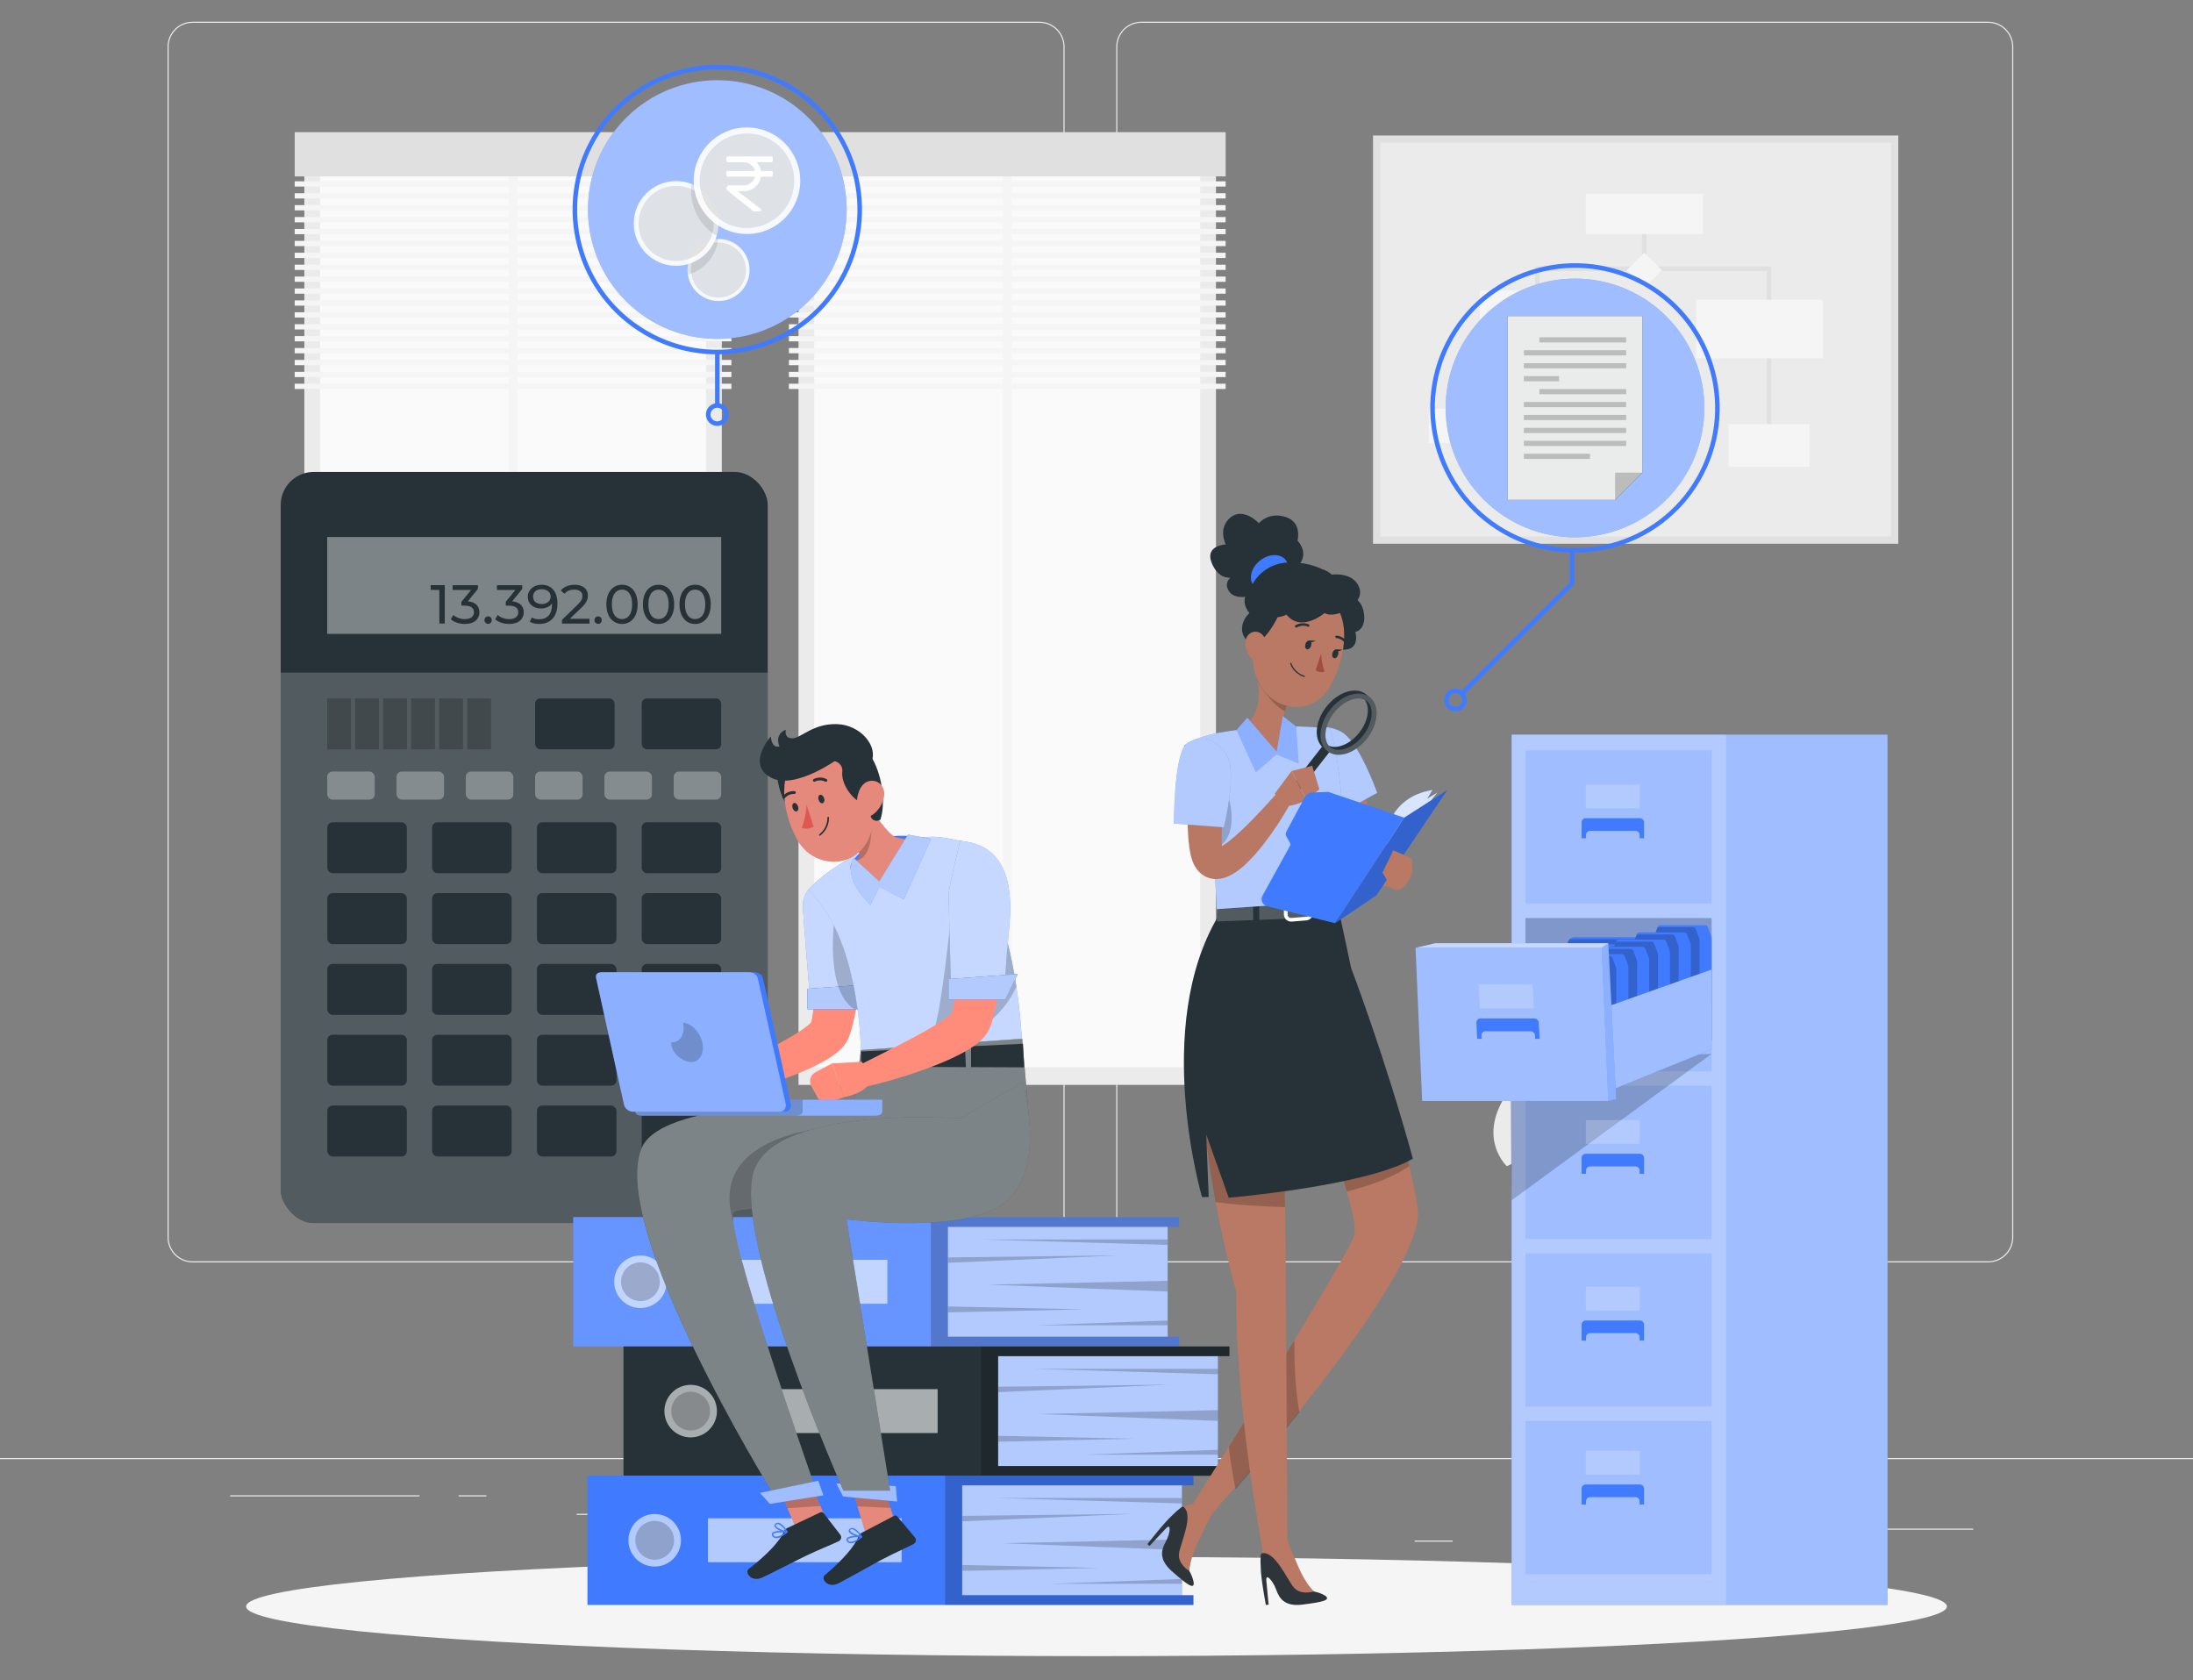 <?xml version="1.0" encoding="UTF-8"?><svg id="Layer_1" xmlns="http://www.w3.org/2000/svg" viewBox="0 0 500 383"><rect x="0" y="0" width="500" height="383" fill="#808080" stroke="none"/><defs><style>.cls-1{fill:#f0f0f0;}.cls-2,.cls-3,.cls-4,.cls-5,.cls-6,.cls-7,.cls-8,.cls-9{fill:#fff;}.cls-3{opacity:.8;}.cls-3,.cls-4,.cls-5,.cls-10,.cls-6,.cls-11,.cls-7,.cls-8,.cls-9{isolation:isolate;}.cls-12{fill:#fafafa;}.cls-13{fill:#a24e3f;}.cls-14{fill:#f5f5f5;}.cls-15{fill:#e0e0e0;}.cls-16{stroke:#e0e0e0;}.cls-16,.cls-17,.cls-18{fill:none;stroke-miterlimit:10;stroke-width:1.04px;}.cls-19{fill:#b97864;}.cls-20{fill:#de5753;}.cls-4{opacity:.5;}.cls-21,.cls-7{opacity:.4;}.cls-22{fill:#e6e6e6;}.cls-23{opacity:.3;}.cls-17{stroke-dasharray:0 0 0 0 0 0 0 0 0 0 0 0;}.cls-17,.cls-18{stroke:#407bff;}.cls-5,.cls-24{opacity:.6;}.cls-10,.cls-25,.cls-9{opacity:.2;}.cls-6{opacity:.7;}.cls-26{fill:#ebebeb;}.cls-27{fill:#ff8b7b;}.cls-28{fill:#407bff;}.cls-29{fill:#2e353a;}.cls-11{opacity:.1;}.cls-30{fill:#b97964;}.cls-8{opacity:.9;}.cls-31{fill:#e4897b;}.cls-32{fill:#263238;}</style></defs><g id="Background_Complete"><g><rect class="cls-26" y="332.4" width="500" height=".25"/><rect class="cls-26" x="416.78" y="348.49" width="33.12" height=".25"/><rect class="cls-26" x="322.53" y="351.21" width="8.69" height=".25"/><rect class="cls-26" x="396.59" y="339.21" width="19.19" height=".25"/><rect class="cls-26" x="52.46" y="340.89" width="43.19" height=".25"/><rect class="cls-26" x="104.56" y="340.89" width="6.33" height=".25"/><rect class="cls-26" x="131.47" y="345.11" width="93.68" height=".25"/><path class="cls-26" d="M237.01,287.8H43.91c-3.15,0-5.71-2.56-5.71-5.71V10.66c0-3.15,2.56-5.71,5.71-5.71H237.01c3.15,0,5.71,2.56,5.71,5.71V282.09c0,3.15-2.56,5.71-5.71,5.71ZM43.91,5.2c-3.01,0-5.46,2.45-5.46,5.46V282.09c0,3.01,2.45,5.46,5.46,5.46H237.01c3.01,0,5.46-2.45,5.46-5.46V10.66c0-3.01-2.45-5.46-5.46-5.46H43.91Z"/><path class="cls-26" d="M453.31,287.8h-193.1c-3.15,0-5.71-2.56-5.71-5.71V10.66c0-3.15,2.56-5.71,5.71-5.71h193.1c3.15,0,5.71,2.56,5.71,5.71V282.09c0,3.15-2.56,5.71-5.71,5.71ZM260.21,5.2c-3.01,0-5.46,2.45-5.46,5.46V282.09c0,3.01,2.45,5.46,5.46,5.46h193.1c3.01,0,5.46-2.45,5.46-5.46V10.66c0-3.01-2.45-5.46-5.46-5.46h-193.1Z"/></g><g><g><rect class="cls-26" x="182.06" y="32.92" width="95.18" height="214.41"/><rect class="cls-12" x="185.65" y="36.94" width="88" height="206.37"/><rect class="cls-14" x="228.64" y="35.91" width="2.02" height="209.41"/><rect class="cls-15" x="179.87" y="30.13" width="99.57" height="10.09"/><g><rect class="cls-14" x="179.87" y="41.33" width="99.57" height="1.2"/><rect class="cls-14" x="179.87" y="44.05" width="99.57" height="1.2"/><rect class="cls-14" x="179.87" y="46.76" width="99.57" height="1.2"/><rect class="cls-14" x="179.87" y="49.48" width="99.57" height="1.2"/><rect class="cls-14" x="179.87" y="52.19" width="99.57" height="1.2"/><rect class="cls-14" x="179.87" y="54.91" width="99.57" height="1.2"/><rect class="cls-14" x="179.87" y="57.62" width="99.57" height="1.2"/><rect class="cls-14" x="179.87" y="60.34" width="99.57" height="1.2"/><rect class="cls-14" x="179.87" y="63.05" width="99.57" height="1.2"/><rect class="cls-14" x="179.87" y="65.76" width="99.57" height="1.2"/><rect class="cls-14" x="179.87" y="68.48" width="99.57" height="1.2"/><rect class="cls-14" x="179.87" y="71.19" width="99.57" height="1.2"/><rect class="cls-14" x="179.87" y="73.91" width="99.57" height="1.2"/><rect class="cls-14" x="179.87" y="76.62" width="99.57" height="1.2"/><rect class="cls-14" x="179.87" y="79.34" width="99.57" height="1.2"/><rect class="cls-14" x="179.87" y="82.05" width="99.57" height="1.2"/><rect class="cls-14" x="179.87" y="84.77" width="99.57" height="1.2"/><rect class="cls-14" x="179.87" y="87.48" width="99.57" height="1.2"/></g></g><g><rect class="cls-26" x="69.39" y="32.92" width="95.18" height="214.41"/><rect class="cls-12" x="72.97" y="36.94" width="88" height="206.37"/><rect class="cls-14" x="115.97" y="35.91" width="2.02" height="209.41"/><rect class="cls-15" x="67.19" y="30.13" width="99.57" height="10.09"/><g><rect class="cls-14" x="67.19" y="41.33" width="99.57" height="1.2"/><rect class="cls-14" x="67.19" y="44.05" width="99.57" height="1.2"/><rect class="cls-14" x="67.19" y="46.76" width="99.57" height="1.2"/><rect class="cls-14" x="67.19" y="49.48" width="99.57" height="1.2"/><rect class="cls-14" x="67.19" y="52.19" width="99.57" height="1.2"/><rect class="cls-14" x="67.19" y="54.91" width="99.57" height="1.2"/><rect class="cls-14" x="67.19" y="57.62" width="99.57" height="1.2"/><rect class="cls-14" x="67.19" y="60.34" width="99.57" height="1.2"/><rect class="cls-14" x="67.19" y="63.05" width="99.57" height="1.2"/><rect class="cls-14" x="67.19" y="65.76" width="99.57" height="1.2"/><rect class="cls-14" x="67.19" y="68.48" width="99.57" height="1.2"/><rect class="cls-14" x="67.19" y="71.19" width="99.57" height="1.2"/><rect class="cls-14" x="67.19" y="73.91" width="99.57" height="1.2"/><rect class="cls-14" x="67.19" y="76.62" width="99.57" height="1.2"/><rect class="cls-14" x="67.19" y="79.34" width="99.57" height="1.2"/><rect class="cls-14" x="67.19" y="82.05" width="99.57" height="1.2"/><rect class="cls-14" x="67.19" y="84.77" width="99.57" height="1.2"/><rect class="cls-14" x="67.19" y="87.48" width="99.57" height="1.2"/></g></g><g><rect class="cls-15" x="313.05" y="30.89" width="119.76" height="93.07"/><rect class="cls-26" x="314.71" y="32.55" width="116.44" height="89.75"/><line class="cls-16" x1="374.88" y1="48.76" x2="374.88" y2="61.27"/><polyline class="cls-16" points="403.34 101.56 403.34 61.27 350.52 61.27 350.52 84.39"/><polyline class="cls-16" points="364.19 96.69 364.19 84.39 335.15 84.39 335.15 97.11"/><rect class="cls-14" x="361.53" y="44.16" width="26.71" height="9.2"/><rect class="cls-14" x="337.4" y="66.22" width="25.46" height="9.99"/><rect class="cls-14" x="355.44" y="91.53" width="17.49" height="10.31"/><rect class="cls-14" x="325.78" y="93.2" width="18.73" height="7.83"/><rect class="cls-14" x="386.71" y="68.34" width="28.93" height="13.35"/><rect class="cls-14" x="394.11" y="96.69" width="18.47" height="9.75"/><rect class="cls-14" x="372.07" y="58.78" width="5.64" height="5.64" transform="translate(66.25 283.13) rotate(-45)"/><rect class="cls-14" x="347.7" y="81.57" width="5.64" height="5.64" transform="translate(42.99 272.58) rotate(-45)"/></g><g><g><path class="cls-15" d="M376.83,282.32c.01-.41,1.39-41.07,8-47.5,6.43-6.25,13.82-.23,14.13,.03l.66-.79c-.08-.07-8.42-6.87-15.51,.03-6.91,6.72-8.26,46.52-8.32,48.21l1.03,.03h.01Z"/><path class="cls-15" d="M376.26,290.31c.05-.49,4.52-48.81-13.13-69.07l-.78,.68c17.36,19.92,12.93,67.81,12.88,68.29l1.03,.1Z"/><path class="cls-15" d="M376.92,285.19l1.03-.07c-.04-.55-3.45-54.94,9.49-66.85l-.7-.76c-13.31,12.24-9.97,65.42-9.82,67.68h0Z"/><path class="cls-15" d="M375.23,285.16h1.04c-.01-1.51-.43-36.75-10.44-42.48-2.23-1.28-4.4-1.49-6.48-.63-6.05,2.5-9.05,13.28-9.18,13.73l1,.27c.03-.11,2.99-10.74,8.58-13.05,1.76-.73,3.63-.53,5.57,.57,9.5,5.44,9.91,41.23,9.92,41.59h-.01Z"/><path class="cls-15" d="M379.13,285.19l1.03-.06c-.02-.28-1.51-27.85,5.93-37.56,1.8-2.35,3.76-3.48,5.83-3.33,4.88,.34,8.96,7.48,9,7.55l.9-.51c-.18-.31-4.4-7.69-9.83-8.07-2.43-.17-4.69,1.09-6.72,3.73-7.67,10.02-6.21,37.1-6.14,38.25h0Z"/><path class="cls-15" d="M377.5,288.94c.2-2.67,4.86-65.63-3.34-76.72l-.83,.61c7.98,10.79,3.19,75.38,3.14,76.03l1.03,.08h0Z"/></g><path class="cls-26" d="M357.12,248.43s4.92,1.81,3.46,6.1c-1.46,4.28-17.02,11.33-17.02,11.33,0,0-6.52-5.97-.53-15.69,5.98-9.71,13.96-4.81,14.1-1.74h-.01Z"/><path class="cls-26" d="M378.51,240.28s-5.24-.22-5.54,4.3c-.3,4.52,11.35,17.01,11.35,17.01,0,0,8.31-3.01,6.53-14.27-1.79-11.27-11.04-9.81-12.34-7.03h0Z"/><path class="cls-26" d="M382.95,218.66s-3.49-.38-3.21-2.5c.28-2.13,13.58-7.6,21.43,1.25,0,0-5.02,8.63-12.29,8.74-7.26,.11-5.93-7.49-5.93-7.49Z"/><path class="cls-26" d="M376.44,213.49s3.16,1.53,4.05-.43c.89-1.95-7.5-13.64-18.85-10.27,0,0-.3,9.98,5.8,13.92,6.1,3.94,8.99-3.22,8.99-3.22h.01Z"/><path class="cls-26" d="M392.98,246.71s-2.41-1.95,.19-2.9c2.6-.95,15.37-.68,15.5,11.97,0,0-14.87,2.47-16.71-2.35s1.02-6.72,1.02-6.72Z"/><path class="cls-26" d="M362.66,218.34s2.41-1.95-.19-2.9c-2.6-.95-15.37-.68-15.5,11.97,0,0,14.87,2.47,16.71-2.35s-1.02-6.72-1.02-6.72Z"/><path class="cls-26" d="M370.52,228.53s.21-2.37-1.7-1.44-8.57,8.11-1.67,14.92c0,0,9.29-6.88,7.61-10.46-1.67-3.58-4.25-3.02-4.25-3.02h.01Z"/><path class="cls-26" d="M395.13,231.9s-1.44-1.89,.67-2.12c2.11-.23,11.57,2.29,9.37,11.73,0,0-11.52-.87-12.02-4.79-.49-3.92,1.98-4.82,1.98-4.82h0Z"/><polygon class="cls-1" points="356.2 320.22 395.74 320.22 400.01 276.93 351.94 276.93 356.2 320.22"/><rect class="cls-22" x="349.83" y="272.15" width="52.29" height="9.55"/></g></g></g><g id="Shadow"><ellipse id="_Path_" class="cls-14" cx="250" cy="366.24" rx="193.89" ry="11.32"/></g><g id="Icon_2"><g><circle class="cls-28" cx="359.1" cy="93.01" r="29.49" transform="translate(39.41 281.16) rotate(-45)"/><circle class="cls-4" cx="359.1" cy="93.01" r="29.49" transform="translate(39.41 281.16) rotate(-45)"/><g><polygon class="cls-32" points="374.45 72.05 374.45 107.75 368.24 113.96 343.73 113.96 343.73 72.05 374.45 72.05"/><polygon class="cls-8" points="374.45 72.05 374.45 107.75 368.24 113.96 343.73 113.96 343.73 72.05 374.45 72.05"/><polygon class="cls-10" points="374.45 107.75 368.24 113.96 368.24 107.75 374.45 107.75"/><g class="cls-25"><rect x="350.97" y="76.89" width="19.79" height="1.18"/><rect x="347.44" y="79.84" width="23.32" height="1.18"/><rect x="347.44" y="82.79" width="23.32" height="1.18"/><rect x="347.44" y="85.74" width="8.02" height="1.18"/><rect x="350.97" y="88.69" width="19.79" height="1.18"/><rect x="347.44" y="91.64" width="23.32" height="1.18"/><rect x="347.44" y="94.59" width="23.32" height="1.18"/><rect x="347.44" y="97.54" width="23.32" height="1.18"/><rect x="347.44" y="100.49" width="23.32" height="1.18"/><rect x="347.44" y="103.44" width="15.08" height="1.18"/></g></g><path class="cls-17" d="M375.33,64.88c15.53,8.97,20.85,28.83,11.89,44.36-8.97,15.53-28.83,20.85-44.36,11.89-15.53-8.97-20.85-28.83-11.89-44.36,8.97-15.53,28.83-20.85,44.36-11.89h0Z"/><polyline class="cls-18" points="358.43 125.48 358.43 133.01 333.32 158.12"/><path class="cls-18" d="M333.32,161.05c-.81,.81-2.12,.81-2.93,0s-.81-2.12,0-2.93,2.12-.81,2.93,0,.81,2.12,0,2.93Z"/></g></g><g id="Icon_1"><g><circle class="cls-28" cx="163.55" cy="47.77" r="29.49" transform="translate(14.12 129.64) rotate(-45)"/><circle class="cls-4" cx="163.55" cy="47.77" r="29.49" transform="translate(14.12 129.64) rotate(-45)"/><path class="cls-17" d="M179.78,19.66c15.53,8.97,20.85,28.83,11.89,44.36-8.97,15.53-28.83,20.85-44.36,11.89-15.53-8.97-20.85-28.83-11.89-44.36,8.97-15.53,28.83-20.85,44.36-11.89Z"/><path class="cls-18" d="M165.01,95.97c-.81,.81-2.12,.81-2.93,0s-.81-2.12,0-2.93,2.12-.81,2.93,0,.81,2.12,0,2.93Z"/><line class="cls-18" x1="163.55" y1="92.44" x2="163.55" y2="80.22"/><g><g><path class="cls-8" d="M170.9,61.56c0,3.91-3.17,7.07-7.07,7.07-3.55,0-6.48-2.6-6.99-6-.06-.34-.09-.71-.09-1.07,0-3.9,3.12-7.04,7.01-7.08h.07c3.91,0,7.07,3.17,7.07,7.08Z"/><path class="cls-11" d="M170.1,61.56c0,3.47-2.81,6.28-6.28,6.28s-6.28-2.81-6.28-6.28,2.81-6.28,6.28-6.28,6.28,2.81,6.28,6.28Z"/></g><path class="cls-11" d="M163.76,54.48c-.06,.59-.18,1.17-.35,1.73-.96,3.09-3.44,5.53-6.56,6.43-.06-.34-.09-.71-.09-1.07,0-3.9,3.12-7.04,7.01-7.08h0Z"/><g><path class="cls-8" d="M163.83,50.94c0,.99-.15,1.95-.43,2.85-1.22,3.94-4.9,6.81-9.24,6.81-5.34,0-9.66-4.33-9.66-9.66s4.32-9.66,9.66-9.66c1.23,0,2.4,.23,3.48,.65,3.61,1.4,6.19,4.92,6.19,9.02h0Z"/><path class="cls-11" d="M162.73,50.94c0,4.73-3.84,8.57-8.57,8.57s-8.57-3.84-8.57-8.57,3.84-8.57,8.57-8.57,8.57,3.84,8.57,8.57h0Z"/></g><path class="cls-11" d="M163.83,50.94c0,.99-.15,1.95-.43,2.85-3.51-2.12-5.85-5.99-5.85-10.39,0-.5,.03-.99,.09-1.48,3.61,1.4,6.19,4.92,6.19,9.02Z"/><g><path class="cls-8" d="M182.46,41.2c0,6.71-5.44,12.15-12.15,12.15s-12.15-5.44-12.15-12.15,5.44-12.15,12.15-12.15,12.15,5.44,12.15,12.15Z"/><path class="cls-11" d="M181.09,41.2c0,5.95-4.83,10.78-10.78,10.78s-10.78-4.83-10.78-10.78,4.83-10.78,10.78-10.78,10.78,4.83,10.78,10.78Z"/></g></g></g></g><g id="Furniture"><g><g><rect class="cls-28" x="344.65" y="167.48" width="85.7" height="198.41"/><rect class="cls-4" x="344.65" y="167.48" width="85.7" height="198.41"/></g><path class="cls-9" d="M344.65,167.48v198.41h48.89V167.48h-48.89Zm45.6,191.42h-42.44v-34.95h42.44v34.95Zm0-38.22h-42.44v-34.95h42.44v34.95Zm0-38.22h-42.44v-34.95h42.44v34.95Zm0-38.22h-42.44v-34.95h42.44v34.95Zm0-38.22h-42.44v-34.95h42.44v34.95Z"/><rect class="cls-10" x="347.81" y="209.3" width="42.44" height="19.67"/><polygon class="cls-10" points="390.25 240.26 344.65 273.63 344.24 241.77 390.25 240.26"/><g><path class="cls-28" d="M361.56,186.53c-.53,0-.96,.43-.96,.96v3.61h1.01v-.73c0-.53,.43-.96,.96-.96h10.3c.53,0,.96,.43,.96,.96v.73h1.01v-3.61c0-.53-.43-.96-.96-.96h-12.32Z"/><rect class="cls-9" x="361.57" y="178.85" width="12.31" height="5.41"/></g><g><path class="cls-28" d="M361.56,263.03c-.53,0-.96,.43-.96,.96v3.61h1.01v-.73c0-.53,.43-.96,.96-.96h10.3c.53,0,.96,.43,.96,.96v.73h1.01v-3.61c0-.53-.43-.96-.96-.96h-12.32Z"/><rect class="cls-9" x="361.57" y="255.36" width="12.31" height="5.41"/></g><g><path class="cls-28" d="M361.56,301.04c-.53,0-.96,.43-.96,.96v3.61h1.01v-.73c0-.53,.43-.96,.96-.96h10.3c.53,0,.96,.43,.96,.96v.73h1.01v-3.61c0-.53-.43-.96-.96-.96h-12.32Z"/><rect class="cls-9" x="361.57" y="293.36" width="12.31" height="5.41"/></g><g><path class="cls-28" d="M361.56,338.42c-.53,0-.96,.43-.96,.96v3.61h1.01v-.73c0-.53,.43-.96,.96-.96h10.3c.53,0,.96,.43,.96,.96v.73h1.01v-3.61c0-.53-.43-.96-.96-.96h-12.32Z"/><rect class="cls-9" x="361.57" y="330.75" width="12.31" height="5.41"/></g><g><g><path class="cls-28" d="M390.25,213.64v23.5h-32.82v-21.92c0-.44,.17-.82,.45-1.1,.28-.29,.69-.47,1.12-.47h16.99c.65,0,1.23-.41,1.46-1.01l.48-1.25,.02-.05c.09-.25,.34-.42,.61-.42h10.2c.27,0,.52,.17,.61,.42l.87,2.31h.01Z"/><path class="cls-10" d="M387.5,214.1v23.03h-30.07v-21.92c0-.44,.17-.82,.45-1.1h15.35c.43,0,.83-.18,1.11-.47h1.65c.65,0,1.23-.41,1.46-1.01l.48-1.25h8.07c.28,0,.52,.17,.62,.43l.87,2.3h.01Z"/></g><g><path class="cls-28" d="M385.5,215.28v23.5h-32.82v-21.92c0-.44,.17-.82,.45-1.1,.28-.29,.69-.47,1.12-.47h16.99c.65,0,1.23-.41,1.46-1.01l.48-1.25,.02-.05c.09-.25,.34-.42,.61-.42h10.2c.27,0,.52,.17,.61,.42l.88,2.31h0Z"/><path class="cls-10" d="M382.75,215.75v23.03h-30.07v-21.92c0-.44,.17-.82,.45-1.1h15.35c.43,0,.83-.18,1.11-.47h1.65c.65,0,1.23-.41,1.46-1.01l.48-1.25h8.07c.28,0,.52,.17,.62,.43l.87,2.3h.01Z"/></g><g><path class="cls-28" d="M380.76,216.93v23.5h-32.82v-21.92c0-.44,.17-.82,.45-1.1,.28-.29,.69-.47,1.12-.47h16.99c.65,0,1.23-.41,1.46-1.01l.48-1.25,.02-.05c.09-.25,.34-.42,.61-.42h10.2c.27,0,.52,.17,.61,.42l.87,2.31h.01Z"/><path class="cls-10" d="M378.01,217.4v23.03h-30.07v-21.92c0-.44,.17-.82,.45-1.1h15.35c.43,0,.83-.18,1.11-.47h1.65c.65,0,1.23-.41,1.46-1.01l.48-1.25h8.07c.28,0,.52,.17,.62,.43l.87,2.3h.01Z"/></g><g><path class="cls-28" d="M376.01,218.58v23.5h-32.82v-21.92c0-.44,.17-.82,.45-1.1,.28-.29,.69-.47,1.12-.47h16.99c.65,0,1.23-.41,1.46-1.01l.48-1.25,.02-.05c.09-.25,.34-.42,.61-.42h10.2c.27,0,.52,.17,.61,.42l.88,2.31h0Z"/><path class="cls-10" d="M373.26,219.05v23.03h-30.07v-21.92c0-.44,.17-.82,.45-1.1h15.35c.43,0,.83-.18,1.11-.47h1.65c.65,0,1.23-.41,1.46-1.01l.48-1.25h8.07c.28,0,.52,.17,.62,.43l.88,2.3h0Z"/></g><g><path class="cls-28" d="M371.27,220.23v23.5h-32.82v-21.92c0-.44,.17-.82,.45-1.1,.28-.29,.69-.47,1.12-.47h16.99c.65,0,1.23-.41,1.46-1.01l.48-1.25,.02-.05c.09-.25,.34-.42,.61-.42h10.2c.27,0,.52,.17,.61,.42l.87,2.31h.01Z"/><path class="cls-10" d="M368.52,220.7v23.03h-30.07v-21.92c0-.44,.17-.82,.45-1.1h15.35c.43,0,.83-.18,1.11-.47h1.65c.65,0,1.23-.41,1.46-1.01l.48-1.25h8.07c.28,0,.52,.17,.62,.43l.87,2.3h.01Z"/></g><polygon class="cls-28" points="361.27 231.33 390.25 221.03 390.25 239.22 364.29 249.74 361.27 231.33"/><polygon class="cls-4" points="361.27 231.33 390.25 221.03 390.25 239.22 364.29 249.74 361.27 231.33"/><g><polygon class="cls-28" points="322.74 216.08 327.28 215.02 366.69 215.02 368.48 250.58 366.69 250.99 322.74 216.08"/><polygon class="cls-28" points="366.69 250.99 324.25 250.99 322.74 216.08 365.18 216.08 366.69 250.99"/><polygon class="cls-4" points="366.69 250.99 324.25 250.99 322.74 216.08 365.18 216.08 366.69 250.99"/><polygon class="cls-6" points="366.69 215.02 365.18 216.08 322.74 216.08 327.28 215.02 366.69 215.02"/><polygon class="cls-7" points="366.69 215.02 368.48 250.58 366.69 250.99 365.18 216.08 366.69 215.02"/></g></g><g><path class="cls-28" d="M337.52,232.19c-.53,0-.93,.43-.91,.97l.19,3.66h1.01l-.04-.74c-.03-.53,.38-.97,.91-.97h10.29c.53,0,.98,.43,1.01,.97l.04,.74h1.01l-.19-3.66c-.03-.53-.48-.97-1.01-.97h-12.31Z"/><polygon class="cls-9" points="349.72 229.89 337.41 229.89 337.13 224.41 349.44 224.41 349.72 229.89"/></g></g></g><g id="Device"><g><rect class="cls-32" x="64" y="107.59" width="111.04" height="171.24" rx="7.53" ry="7.53"/><g class="cls-25"><path class="cls-2" d="M64,153.33v117.66c0,4.33,3.51,7.85,7.85,7.85h95.34c4.33,0,7.85-3.51,7.85-7.85v-117.66H64Z"/></g><g><rect class="cls-32" x="74.63" y="187.46" width="18.13" height="11.61" rx="1.22" ry="1.22"/><rect class="cls-32" x="98.52" y="187.46" width="18.13" height="11.61" rx="1.22" ry="1.22"/><rect class="cls-32" x="122.42" y="187.46" width="18.13" height="11.61" rx="1.22" ry="1.22"/><rect class="cls-32" x="146.31" y="187.46" width="18.13" height="11.61" rx="1.22" ry="1.22"/><rect class="cls-32" x="146.31" y="159.22" width="18.13" height="11.61" rx="1.22" ry="1.22"/><rect class="cls-32" x="122" y="159.22" width="18.13" height="11.61" rx="1.22" ry="1.22"/><g class="cls-23"><rect class="cls-2" x="74.6" y="175.89" width="10.84" height="6.4" rx="1.22" ry="1.22"/></g><g class="cls-23"><rect class="cls-2" x="90.4" y="175.89" width="10.84" height="6.4" rx="1.22" ry="1.22"/></g><g class="cls-23"><rect class="cls-2" x="106.2" y="175.89" width="10.84" height="6.4" rx="1.22" ry="1.22"/></g><g class="cls-23"><rect class="cls-2" x="122" y="175.89" width="10.84" height="6.4" rx="1.22" ry="1.22"/></g><g class="cls-23"><rect class="cls-2" x="137.8" y="175.89" width="10.84" height="6.4" rx="1.22" ry="1.22"/></g><g class="cls-23"><rect class="cls-2" x="153.6" y="175.89" width="10.84" height="6.4" rx="1.22" ry="1.22"/></g><g class="cls-25"><rect x="74.6" y="159.22" width="5.42" height="11.61"/></g><g class="cls-25"><rect x="80.98" y="159.22" width="5.42" height="11.61"/></g><g class="cls-25"><rect x="87.37" y="159.22" width="5.42" height="11.61"/></g><g class="cls-25"><rect x="93.75" y="159.22" width="5.42" height="11.61"/></g><g class="cls-25"><rect x="100.14" y="159.22" width="5.42" height="11.61"/></g><g class="cls-25"><rect x="106.53" y="159.22" width="5.42" height="11.61"/></g><rect class="cls-32" x="74.63" y="203.61" width="18.13" height="11.61" rx="1.22" ry="1.22"/><rect class="cls-32" x="98.52" y="203.61" width="18.13" height="11.61" rx="1.22" ry="1.22"/><rect class="cls-32" x="122.42" y="203.61" width="18.13" height="11.61" rx="1.22" ry="1.22"/><rect class="cls-32" x="146.31" y="203.61" width="18.13" height="11.61" rx="1.22" ry="1.22"/><rect class="cls-32" x="74.63" y="219.75" width="18.13" height="11.61" rx="1.22" ry="1.22"/><rect class="cls-32" x="98.52" y="219.75" width="18.13" height="11.61" rx="1.22" ry="1.22"/><rect class="cls-32" x="122.42" y="219.75" width="18.13" height="11.61" rx="1.22" ry="1.22"/><rect class="cls-32" x="146.31" y="219.75" width="18.13" height="11.61" rx="1.22" ry="1.22"/><rect class="cls-32" x="74.63" y="235.9" width="18.13" height="11.61" rx="1.22" ry="1.22"/><rect class="cls-32" x="98.52" y="235.9" width="18.13" height="11.61" rx="1.22" ry="1.22"/><rect class="cls-32" x="122.42" y="235.9" width="18.13" height="11.61" rx="1.22" ry="1.22"/><rect class="cls-32" x="74.63" y="252.04" width="18.13" height="11.61" rx="1.22" ry="1.22"/><rect class="cls-32" x="98.52" y="252.04" width="18.13" height="11.61" rx="1.22" ry="1.22"/><rect class="cls-32" x="122.42" y="252.04" width="18.13" height="11.61" rx="1.22" ry="1.22"/><path class="cls-32" d="M163.17,235.9h-15.59c-.7,0-1.27,.57-1.27,1.27v25.21c0,.7,.57,1.27,1.27,1.27h15.59c.7,0,1.27-.57,1.27-1.27v-25.21c0-.7-.57-1.27-1.27-1.27Z"/></g><g class="cls-21"><rect class="cls-2" x="74.6" y="122.43" width="89.84" height="22.07"/></g><g><path class="cls-32" d="M101.41,133.41v8.74h-1.24v-7.66h-1.97v-1.09h3.21Z"/><path class="cls-32" d="M109.31,139.58c0,1.47-1.09,2.67-3.31,2.67-1.25,0-2.47-.4-3.21-1.06l.57-.99c.59,.55,1.56,.94,2.64,.94,1.31,0,2.06-.6,2.06-1.55s-.66-1.52-2.16-1.52h-.7v-.87l2.2-2.7h-4.21v-1.09h5.77v.85l-2.29,2.82c1.75,.16,2.64,1.15,2.64,2.5h0Z"/><path class="cls-32" d="M110.45,141.37c0-.5,.39-.85,.85-.85s.82,.35,.82,.85-.37,.86-.82,.86-.85-.36-.85-.86Z"/><path class="cls-32" d="M119.42,139.58c0,1.47-1.09,2.67-3.31,2.67-1.25,0-2.47-.4-3.21-1.06l.57-.99c.59,.55,1.56,.94,2.64,.94,1.31,0,2.06-.6,2.06-1.55s-.66-1.52-2.16-1.52h-.7v-.87l2.2-2.7h-4.21v-1.09h5.77v.85l-2.29,2.82c1.75,.16,2.64,1.15,2.64,2.5h0Z"/><path class="cls-32" d="M127.09,137.67c0,2.99-1.69,4.58-4.13,4.58-.82,0-1.61-.16-2.17-.51l.47-.97c.46,.3,1.05,.41,1.69,.41,1.77,0,2.9-1.11,2.9-3.3v-.31c-.51,.76-1.44,1.15-2.52,1.15-1.74,0-2.99-1.04-2.99-2.65s1.35-2.76,3.09-2.76c2.35,0,3.67,1.57,3.67,4.36h-.01Zm-1.54-1.66c0-.9-.72-1.69-2.09-1.69-1.14,0-1.92,.66-1.92,1.7s.76,1.69,1.99,1.69,2.02-.74,2.02-1.7Z"/><path class="cls-32" d="M134.41,141.07v1.09h-6.28v-.85l3.56-3.44c.92-.9,1.1-1.45,1.1-2,0-.9-.64-1.45-1.86-1.45-.94,0-1.7,.3-2.24,.95l-.85-.74c.67-.84,1.84-1.32,3.2-1.32,1.82,0,3,.94,3,2.44,0,.85-.25,1.61-1.44,2.75l-2.67,2.57h4.48Z"/><path class="cls-32" d="M135.53,141.37c0-.5,.39-.85,.85-.85s.82,.35,.82,.85-.37,.86-.82,.86-.85-.36-.85-.86Z"/><path class="cls-32" d="M138.25,137.78c0-2.85,1.52-4.47,3.57-4.47s3.56,1.62,3.56,4.47-1.52,4.47-3.56,4.47-3.57-1.62-3.57-4.47Zm5.88,0c0-2.24-.95-3.36-2.31-3.36s-2.32,1.12-2.32,3.36,.95,3.36,2.32,3.36,2.31-1.12,2.31-3.36Z"/><path class="cls-32" d="M146.58,137.78c0-2.85,1.52-4.47,3.57-4.47s3.56,1.62,3.56,4.47-1.52,4.47-3.56,4.47-3.57-1.62-3.57-4.47Zm5.88,0c0-2.24-.95-3.36-2.31-3.36s-2.32,1.12-2.32,3.36,.95,3.36,2.32,3.36,2.31-1.12,2.31-3.36Z"/><path class="cls-32" d="M154.92,137.78c0-2.85,1.52-4.47,3.57-4.47s3.56,1.62,3.56,4.47-1.52,4.47-3.56,4.47-3.57-1.62-3.57-4.47Zm5.88,0c0-2.24-.95-3.36-2.31-3.36s-2.32,1.12-2.32,3.36,.95,3.36,2.32,3.36,2.31-1.12,2.31-3.36Z"/></g></g><path class="cls-2" d="M165.62,39.96v-.66c0-.18,.15-.33,.33-.33h6.18c-.3-1.16-1.35-1.98-2.55-1.98h-3.63c-.18,0-.33-.15-.33-.33v-.66c0-.18,.15-.33,.33-.33h9.91c.18,0,.33,.15,.33,.33v.66c0,.18-.15,.33-.33,.33h-3.33c.5,.56,.83,1.24,.96,1.98h2.37c.18,0,.33,.15,.33,.33v.66c0,.18-.15,.33-.33,.33h-2.37c-.32,1.9-1.97,3.3-3.9,3.3h-1.42l5.27,4.03c.14,.11,.17,.32,.06,.46-.06,.08-.16,.13-.26,.13h-1.29c-.08,0-.15-.03-.21-.07l-5.87-4.7c-.28-.23-.33-.64-.1-.93,.13-.16,.31-.25,.51-.25h3.3c1.2,0,2.25-.82,2.55-1.98h-6.18c-.18,0-.33-.15-.33-.33h0Z"/></g><g id="Character_1"><g><g><g><rect class="cls-28" x="207.32" y="278.46" width="58.91" height="27.52"/><rect class="cls-5" x="207.32" y="278.46" width="58.91" height="27.52"/><polygon class="cls-10" points="266.23 282.58 224.08 282.58 266.23 283.81 266.23 282.58"/><polygon class="cls-10" points="216.11 286.66 255.12 286.19 216.11 287.89 216.11 286.66"/><path class="cls-10" d="M266.23,291.99c-.94,.06-40.91,.88-40.91,.88l40.91,1.57v-2.45Z"/><polygon class="cls-10" points="216.11 297.84 247.16 298.51 216.11 299.19 216.11 297.84"/><polygon class="cls-10" points="266.23 301.04 236.17 302.14 266.23 302.14 266.23 301.04"/></g><polygon class="cls-28" points="216.11 279.69 216.11 304.74 268.84 304.74 268.84 306.96 130.69 306.96 130.69 277.47 268.84 277.47 268.84 279.69 216.11 279.69"/><polygon class="cls-9" points="216.11 279.69 216.11 304.74 268.84 304.74 268.84 306.96 130.69 306.96 130.69 277.47 268.84 277.47 268.84 279.69 216.11 279.69"/><polygon class="cls-10" points="216.11 279.69 216.11 304.74 268.84 304.74 268.84 306.96 212.24 306.96 212.24 277.47 268.84 277.47 268.84 279.69 216.11 279.69"/><rect class="cls-5" x="158.16" y="287.21" width="44.16" height="10.01"/><circle class="cls-5" cx="146.02" cy="292.21" r="5.99"/><path class="cls-10" d="M150.25,293.5c-.71,2.34-3.18,3.65-5.52,2.94-2.34-.71-3.65-3.18-2.94-5.52,.71-2.34,3.18-3.65,5.52-2.94,2.34,.71,3.65,3.18,2.94,5.52Z"/></g><g><g><rect class="cls-28" x="218.77" y="307.94" width="58.91" height="27.52"/><rect class="cls-5" x="218.77" y="307.94" width="58.91" height="27.52"/><polygon class="cls-10" points="277.68 312.06 235.54 312.06 277.68 313.3 277.68 312.06"/><polygon class="cls-10" points="227.57 316.14 266.58 315.67 227.57 317.38 227.57 316.14"/><path class="cls-10" d="M277.68,321.48c-.94,.06-40.91,.88-40.91,.88l40.91,1.57v-2.45Z"/><polygon class="cls-10" points="227.57 327.33 258.61 327.99 227.57 328.68 227.57 327.33"/><polygon class="cls-10" points="277.68 330.52 247.62 331.62 277.68 331.62 277.68 330.52"/></g><polygon class="cls-32" points="227.57 309.17 227.57 334.22 280.3 334.22 280.3 336.44 142.15 336.44 142.15 306.96 280.3 306.96 280.3 309.17 227.57 309.17"/><polygon class="cls-10" points="227.57 309.17 227.57 334.22 280.3 334.22 280.3 336.44 223.69 336.44 223.69 306.96 280.3 306.96 280.3 309.17 227.57 309.17"/><rect class="cls-5" x="169.62" y="316.69" width="44.16" height="10.01"/><path class="cls-5" d="M163.46,321.7c0,3.31-2.68,5.99-5.99,5.99s-5.99-2.68-5.99-5.99,2.68-5.99,5.99-5.99,5.99,2.68,5.99,5.99Z"/><path class="cls-10" d="M161.7,322.99c-.71,2.34-3.18,3.65-5.52,2.94-2.34-.71-3.65-3.18-2.94-5.52,.71-2.34,3.18-3.65,5.52-2.94,2.34,.71,3.65,3.18,2.94,5.52Z"/></g><g><g><rect class="cls-28" x="210.57" y="337.39" width="58.91" height="27.52"/><rect class="cls-5" x="210.57" y="337.39" width="58.91" height="27.52"/><polygon class="cls-10" points="269.48 341.51 227.34 341.51 269.48 342.75 269.48 341.51"/><polygon class="cls-10" points="219.37 345.59 258.37 345.12 219.37 346.83 219.37 345.59"/><path class="cls-10" d="M269.48,350.93c-.94,.06-40.91,.88-40.91,.88l40.91,1.57v-2.45Z"/><polygon class="cls-10" points="219.37 356.78 250.41 357.44 219.37 358.13 219.37 356.78"/><polygon class="cls-10" points="269.48 359.97 239.42 361.07 269.48 361.07 269.48 359.97"/></g><polygon class="cls-28" points="219.37 338.62 219.37 363.67 272.1 363.67 272.1 365.89 133.94 365.89 133.94 336.41 272.1 336.41 272.1 338.62 219.37 338.62"/><polygon class="cls-10" points="219.37 338.62 219.37 363.67 272.1 363.67 272.1 365.89 215.49 365.89 215.49 336.41 272.1 336.41 272.1 338.62 219.37 338.62"/><rect class="cls-5" x="161.41" y="346.14" width="44.16" height="10.01"/><path class="cls-5" d="M155.26,351.15c0,3.31-2.68,5.99-5.99,5.99s-5.99-2.68-5.99-5.99,2.68-5.99,5.99-5.99,5.99,2.68,5.99,5.99Z"/><path class="cls-10" d="M153.5,352.44c-.71,2.34-3.18,3.65-5.52,2.94-2.34-.71-3.65-3.18-2.94-5.52,.71-2.34,3.18-3.65,5.52-2.94,2.34,.71,3.65,3.18,2.94,5.52Z"/></g><g id="_Group_"><g><path class="cls-27" d="M197.71,207.61c-.25,4.78-.67,9.47-1.26,14.22-.3,2.37-.64,4.75-1.06,7.16-.22,1.21-.44,2.43-.74,3.68-.13,.61-.33,1.3-.5,1.95-.08,.32-.24,.74-.35,1.11l-.19,.56-.06,.16-.14,.32c-.1,.22-.2,.42-.29,.58-.4,.7-.79,1.15-1.14,1.54-.36,.39-.7,.69-1.03,.97-.65,.54-1.26,.96-1.86,1.34-1.2,.76-2.34,1.35-3.49,1.91-2.28,1.11-4.55,2-6.82,2.84-4.55,1.66-9.11,2.98-13.8,4.08-1.36,.32-2.73-.53-3.05-1.9-.27-1.17,.31-2.33,1.34-2.85l.04-.02c4.14-2.07,8.33-4.16,12.37-6.3,2.02-1.07,4-2.18,5.83-3.32,.91-.57,1.79-1.16,2.52-1.74,.36-.29,.69-.58,.92-.81,.1-.11,.2-.22,.22-.27,.04-.05,0-.07-.11,.12l-.1,.18-.05,.12v-.05l.06-.28c.04-.2,.09-.33,.13-.58,.08-.5,.18-.95,.25-1.49,.15-1.05,.29-2.15,.42-3.26,.24-2.24,.44-4.52,.64-6.82l1.12-13.83v-.02c.23-2.8,2.69-4.89,5.49-4.67,2.75,.22,4.82,2.6,4.68,5.34v.03Z"/><path class="cls-27" d="M164.37,244.27l-6.79,.38,2.72,7.69s6.11-1.09,6.05-4.43l-1.98-3.64h0Z"/><path class="cls-27" d="M152.83,249.88l1.41,2.53c.56,1.01,1.77,1.46,2.85,1.08l3.21-1.15-2.72-7.69-3.79,2c-1.17,.62-1.6,2.07-.96,3.23h0Z"/><path class="cls-28" d="M184.23,202.91c9.75,.82,15.78-.21,14.79,10.38-.99,10.59-2.11,14.19-2.11,14.19h-12.24s-1.63-19.36-1.63-21.19,1.19-3.37,1.19-3.37h0Z"/><path class="cls-6" d="M199.02,213.29c-.07,.82-.15,1.6-.22,2.34-.44,4.1-.88,6.95-1.23,8.83-.4,2.14-.66,3.02-.66,3.02h-12.24s-.06-.8-.17-2.08c-.43-5.04-1.46-17.65-1.46-19.11,0-1.82,1.2-3.37,1.2-3.37,9.74,.83,15.77-.2,14.79,10.38h0Z"/><polygon class="cls-28" points="184.11 225.42 199.87 224.3 197.05 230.07 184.11 230.07 184.11 225.42"/><polygon class="cls-28" points="199.87 224.29 197.05 230.06 184.11 230.06 184.11 225.42 184.5 225.39 191.16 224.92 197.57 224.45 199.87 224.29"/><polygon class="cls-5" points="199.87 224.29 197.05 230.06 184.11 230.06 184.11 225.42 184.5 225.39 191.16 224.92 197.57 224.45 199.87 224.29"/><path class="cls-10" d="M199.87,224.29l-2.82,5.77h-2.32c-.99-.64-1.79-1.54-2.42-2.59-.47-.78-.85-1.63-1.15-2.55-2.15-6.29-.93-15.09-.93-15.09,3.13,.65,6.17,2.93,8.57,5.79-.44,4.1-.88,6.95-1.23,8.83l2.29-.16h.01Z"/></g><g><polygon class="cls-31" points="189.95 350.12 182.4 350.6 176.45 336.6 184 336.12 189.95 350.12"/><polygon class="cls-10" points="184 336.12 176.45 336.6 179.52 343.83 187.07 343.34 184 336.12"/></g><path class="cls-32" d="M179.56,348.33l7.48-3.55c.25-.12,.55-.05,.73,.17l3.81,4.91c.34,.44,.25,1.07-.19,1.41-.06,.05-.12,.08-.19,.11-2.44,1.11-4.27,1.8-7.31,3.24-1.87,.89-7.43,3.76-10.02,4.99-2.59,1.23-4.13-1.17-3.19-1.91,4.26-3.28,7.15-6.41,8.03-8.5,.16-.39,.46-.71,.85-.88h0Z"/><path class="cls-28" d="M178.03,350.38c-.4,.23-.87,.32-1.33,.25-.32-.08-.58-.32-.68-.64-.09-.17-.06-.38,.06-.53,.51-.68,3.08-.4,3.37-.36,.06,0,.12,.05,.14,.11s0,.13-.05,.18c-.46,.39-.97,.72-1.51,.99h0Zm-1.52-.84c-.07,.03-.13,.07-.17,.13-.04,.02-.06,.1,0,.22,.07,.21,.23,.37,.44,.43,.84-.01,1.64-.35,2.25-.93-.84-.11-1.69-.06-2.51,.15h0Z"/><g><path class="cls-28" d="M196.35,241.88c-.05-7.12-1.14-28.9-12.12-38.97,0,0,2.32-2.75,6.83-5.63,4.2-2.69,10.29-5.49,18.17-6.29,4.36-.44,5.18-.26,10.61,.9,0,0,12.45,14.87,13.34,49.98h-36.83Z"/><path class="cls-6" d="M233.17,241.88h-36.83c0-1.08-.04-2.49-.13-4.14-.15-2.91-.47-6.61-1.13-10.54-1.44-8.6-4.47-18.42-10.85-24.28,0,0,2.32-2.75,6.82-5.63,4.2-2.69,10.3-5.49,18.17-6.29,4.36-.45,5.18-.27,10.61,.9,0,0,1.55,1.86,3.6,5.79,1.11,2.12,2.37,4.87,3.6,8.26,.5,1.37,.99,2.84,1.46,4.43,1.25,4.11,2.39,8.95,3.24,14.57,.76,5.02,1.28,10.66,1.44,16.94h0Z"/></g><path class="cls-28" d="M179.51,349.41l-.07,.03c-.8-.04-2.67-.82-2.85-1.53-.06-.25,.06-.5,.29-.61,.21-.14,.47-.17,.71-.11,.99,.24,1.98,1.94,2.02,2.02,.03,.05,.02,.12,0,.17-.03,.01-.06,.02-.09,.01v.02Zm-2.43-1.91l-.07,.03c-.19,.09-.15,.21-.14,.25,.11,.44,1.38,1.09,2.24,1.27-.37-.68-.95-1.23-1.64-1.58-.13-.04-.27-.03-.39,.03Z"/><path class="cls-32" d="M234.31,251.52l-1.25-14.72-36.77,2.59-1.64,12.36s-43.01-1.69-48.27,9.78c-8.1,17.64,29.93,79.09,29.93,79.09l9.67-1.14s-21.35-60.62-18.65-63.14c1.86-1.74,41.42-1.34,41.42-1.34,0,0,28.05,.1,25.55-23.48h0Z"/><path class="cls-7" d="M208.76,275s-10.8-.11-21.38,.03c-9.67,.14-19.16,.48-20.04,1.3-.27,.25-.3,1.04-.15,2.27h0c1.41,11.48,18.79,60.87,18.79,60.87l-9.67,1.14s-38.02-61.45-29.92-79.09c5.26-11.47,48.27-9.78,48.27-9.78l1.63-12.37,36.76-2.59,1.25,14.73c2.51,23.58-25.55,23.48-25.55,23.48h0Z"/><g><polygon class="cls-28" points="175.52 342.85 187.73 340.9 186.56 337.58 173.28 340.35 175.52 342.85"/><polygon class="cls-4" points="175.52 342.85 187.73 340.9 186.56 337.58 173.28 340.35 175.52 342.85"/></g><g><g><polygon class="cls-32" points="220.02 238.58 220.22 243.28 196.36 243.17 196.3 239.71 220.02 238.58"/><polygon class="cls-32" points="221.4 238.52 233.24 237.95 233.49 243.33 221.4 243.28 221.4 238.52"/></g><path class="cls-2" d="M203.61,243.33l4.63,.23c.46,.02,.84-.29,.84-.71v-3.31c0-.41-.38-.73-.84-.71l-4.63,.23c-.37,.02-.66,.33-.66,.69v2.89c0,.36,.29,.67,.66,.69h0Z"/></g><g><polygon class="cls-31" points="205.16 350.84 197.6 350.47 193.26 335.89 200.81 336.26 205.16 350.84"/><polygon class="cls-10" points="200.81 336.26 193.26 335.89 195.5 343.41 203.06 343.78 200.81 336.26"/></g><path class="cls-32" d="M196.52,349.41l7.34-3.84c.25-.13,.55-.07,.73,.15l4,4.76c.35,.43,.29,1.06-.14,1.42-.06,.05-.12,.09-.19,.12-2.39,1.2-4.2,1.96-7.18,3.52-1.84,.96-7.28,4.05-9.81,5.37-2.54,1.33-4.18-1.01-3.26-1.78,4.13-3.45,6.9-6.69,7.69-8.8,.14-.4,.44-.73,.81-.91h0Z"/><path class="cls-28" d="M195.07,351.51c-.39,.25-.86,.35-1.32,.3-.32-.07-.59-.3-.7-.61-.09-.17-.08-.37,.04-.53,.49-.7,3.07-.52,3.35-.49,.06,0,.12,.04,.14,.1s0,.13-.04,.18c-.45,.4-.94,.76-1.47,1.05Zm-1.55-.78c-.07,.03-.12,.07-.16,.13-.04,.02-.06,.1,0,.22,.08,.21,.25,.36,.46,.41,.84-.05,1.63-.41,2.21-1.02-.84-.08-1.69,0-2.5,.25h-.01Z"/><path class="cls-28" d="M196.5,350.49l-.07,.04c-.8-.01-2.7-.71-2.91-1.41-.07-.24,.04-.5,.26-.62,.2-.14,.46-.19,.7-.13,1,.2,2.05,1.86,2.1,1.94,.03,.05,.03,.12,0,.17-.03,.01-.06,.02-.09,.02h.01Zm-2.5-1.83l-.07,.04c-.18,.1-.14,.21-.13,.25,.13,.43,1.42,1.04,2.29,1.18-.4-.67-.99-1.2-1.7-1.52-.13-.03-.27-.02-.39,.05h0Z"/><g><polygon class="cls-28" points="192.23 341.18 204.54 342.31 204.23 338.8 190.67 338.19 192.23 341.18"/><polygon class="cls-4" points="192.23 341.18 204.54 342.31 204.23 338.8 190.67 338.19 192.23 341.18"/></g><path class="cls-10" d="M187.38,275.03c-9.67,.14-19.16,.48-20.04,1.3-.27,.25-.3,1.04-.15,2.27-6.61-21.96,26.73-21.96,26.73-21.96,3,4.92-.84,12.61-6.54,18.39h0Z"/><g><path class="cls-32" d="M233.18,246.73s5.43,18.6-3.35,26.81-36.84,4.43-36.84,4.43l9.96,61.86h-10.67s-26.08-59.07-20.2-73.47c5.88-14.41,46.86-11.4,46.86-11.4l14.24-8.23h0Z"/><path class="cls-7" d="M233.18,246.73s5.43,18.6-3.35,26.81-36.84,4.43-36.84,4.43l9.96,61.86h-10.67s-26.08-59.07-20.2-73.47c5.88-14.41,46.86-11.4,46.86-11.4l14.24-8.23h0Z"/></g><path class="cls-28" d="M200.16,191.25c4.98-1.63,12.11,0,12.11,0l-6.84,12.95-4.98-2.53-1.78,3.4s-5.41-5.27-4.69-7.87c.65-2.31,6.17-5.94,6.17-5.94h0Z"/><path class="cls-31" d="M195.12,196.27c-.55,.52-1.14,.92-1.14,.92,0,0,2.48,4.42,8.1,3.54,5.61-.88,7.23-9.27,7.23-9.27,0,0-3.66,.04-5.29-.7-1.63-.74-5.04-5.78-5.04-5.78l-1.02,.88-6.35,5.49s4.53,2.59,4.43,3.56c-.04,.43-.47,.94-.91,1.35h0Z"/><path class="cls-10" d="M231.73,224.94c-5.7,12.66-21.28,14.61-19.47,11.86,2.01-3.06,4.19-24.49,4.19-24.49,0,0,6.97-2.87,12.03-1.93,1.25,4.11,2.39,8.95,3.24,14.57h0Z"/><path class="cls-10" d="M196.03,194.92c-.04,.43-.47,.94-.91,1.35,4.76-.97,3.36-10.37,3.36-10.37,0,0-.19-.02-.52-.03l-6.35,5.49s4.53,2.59,4.43,3.56h0Z"/><g><path class="cls-32" d="M177.11,175.55s-.11,7.82,5.32,10.73c5.43,2.91,3.07-14.42,3.07-14.42l-8.4,3.69h0Z"/><path class="cls-31" d="M180.8,189.5c.37,.84,.77,1.63,1.2,2.34,.14,.22,.27,.43,.42,.63,.05,.07,.1,.13,.15,.2,1.51,2.01,3.68,3.26,5.96,3.65,.38,.07,.76,.11,1.14,.13,3.09,.15,6.2-1.26,7.96-4.42,.07-.1,.11-.2,.16-.29,2.23-4.31,.96-8.09-.68-14.64-.34-1.42-.98-2.73-1.92-3.84-3.27-3.91-9.1-4.43-13-1.15-4.78,3.94-3.81,11.87-1.38,17.4h-.01Z"/><path class="cls-32" d="M187.88,181.97c.2,.51,.02,1.03-.32,1.14-.35,.11-.75-.24-.92-.76-.17-.52-.02-1.04,.32-1.14,.34-.11,.75,.23,.92,.76Z"/><path class="cls-32" d="M181.95,183.83c.2,.51,.02,1.04-.32,1.14-.34,.11-.75-.24-.92-.76-.17-.52-.02-1.04,.32-1.14,.34-.11,.76,.26,.92,.76Z"/><path class="cls-20" d="M183.92,183.49c-.12,1.8-.49,3.58-1.1,5.27,.89,.29,1.87,.18,2.67-.32l-1.57-4.95h0Z"/><path class="cls-32" d="M188.5,178.17c-.1,.07-.23,.08-.34,.03-.73-.38-1.59-.39-2.33-.03-.15,.09-.35,.04-.44-.11s-.04-.35,.11-.44h0c.92-.48,2.02-.48,2.94,0,.16,.07,.23,.26,.16,.42h0c-.03,.05-.06,.09-.1,.13Z"/><path class="cls-32" d="M187.02,190.48h0c1.29-.97,2.03-2.51,1.98-4.12,0-.09-.09-.16-.19-.15-.09,0-.16,.08-.16,.17h0c.02,1.51-.67,2.92-1.85,3.83-.07,.05-.09,.16-.04,.23h0c.05,.09,.16,.11,.23,.05h.02Z"/><path class="cls-32" d="M178.67,182.02c-.06,0-.13,0-.19-.03-.14-.11-.16-.32-.04-.45h0c.66-.81,1.67-1.25,2.71-1.18,.18,.02,.3,.18,.28,.36h0c-.03,.17-.19,.3-.36,.28h0c-.82-.03-1.61,.32-2.13,.96-.08,.06-.17,.08-.27,.06h0Z"/><path class="cls-32" d="M200.74,186.82h0c-.85,.68-2.14,.17-2.26-.92-.24-2.12-.86-3.94-1.4-3.95-.95-.02-.73,1.05-.73,1.05-2.25-1.01-4.61-4.41-4.31-7.07,.21-1.91-1.89-3.05-3.58-2.22,0,0,6.56-4.72,8.43-3.3s4.39,6.22,4.42,12.34c0,1.67-.22,3-.56,4.06h-.01Z"/><path class="cls-31" d="M201.57,181.5c-.26,1.68-1.17,3.19-2.54,4.2-1.82,1.32-3.52-.12-3.67-2.25-.12-1.89,.66-4.92,2.82-5.38s3.69,1.36,3.4,3.43h-.01Z"/><path class="cls-32" d="M191.6,172.63s-10.24,7.67-15.86,4.63c-5.63-3.04,0-9.37,0-9.37,0,0,.14,2.83,1.97,2.26,0,0-1.29-2.68,1.47-3.8,0,0-.54,1.97,1.46,1.97s4.61-3.38,10.13-3.24,9.48,5.15,7.91,8.58c-1.58,3.43-7.07-1.03-7.07-1.03h-.01Z"/></g><g><path class="cls-28" d="M207.04,190.26l-6.58,10.68-5.81-5.34s-3.03,4.18,3.82,10.68l2.04-4.16,5.56,2.94,6.2-13.81-5.23-.99Z"/><path class="cls-5" d="M207.04,190.26l-6.58,10.68-5.81-5.34s-3.03,4.18,3.82,10.68l2.04-4.16,5.56,2.94,6.2-13.81-5.23-.99Z"/></g><g><path class="cls-27" d="M228.9,208.59c-.06,4.54-.29,8.96-.8,13.48-.24,2.26-.55,4.52-.98,6.86-.11,.59-.24,1.2-.37,1.79-.14,.61-.32,1.26-.49,1.89l-.36,1.08-.2,.57c-.08,.2-.17,.4-.27,.6-.09,.17-.18,.33-.27,.49-.75,1.17-1.41,1.74-2.02,2.28-1.22,1.01-2.32,1.65-3.41,2.26-1.09,.6-2.16,1.12-3.23,1.61-2.14,.95-4.26,1.8-6.4,2.54-4.27,1.53-8.55,2.75-12.96,3.77-1.36,.32-2.73-.53-3.05-1.9-.27-1.17,.31-2.33,1.34-2.84l.04-.02c3.89-1.94,7.81-3.91,11.62-5.9,1.89-1.01,3.78-2.01,5.54-3.09,.89-.52,1.75-1.06,2.54-1.61,.78-.54,1.52-1.13,1.95-1.57,.2-.19,.32-.42,.14-.2-.03,.04-.05,.07-.07,.13-.04,.07-.08,.14-.1,.22,0-.01,.03-.15,.04-.22l.11-.5,.21-1.34,.18-1.47c.23-2,.34-4.14,.48-6.26l.61-12.89v-.06c.14-2.81,2.52-4.98,5.33-4.85,2.75,.13,4.88,2.42,4.85,5.15h0Z"/><path class="cls-27" d="M196.53,242.05l-6.79,.38,2.72,7.69s6.11-1.09,6.05-4.43l-1.98-3.64h0Z"/><path class="cls-27" d="M184.99,247.66l1.41,2.53c.56,1.01,1.77,1.46,2.85,1.08l3.21-1.15-2.72-7.69-3.79,2c-1.17,.62-1.6,2.07-.96,3.23h0Z"/><path class="cls-28" d="M218.91,191.7c9.75,.82,12.2,8.78,11.21,19.37-.99,10.59-1.04,14.19-1.04,14.19h-12.24s-.56-19.36-.56-21.19,2.64-12.36,2.64-12.36h-.01Z"/><path class="cls-6" d="M218.91,191.7c9.75,.82,12.2,8.78,11.21,19.37-.99,10.59-1.04,14.19-1.04,14.19h-12.24s-.56-19.36-.56-21.19,2.64-12.36,2.64-12.36h-.01Z"/><polygon class="cls-28" points="216.27 223.2 232.03 222.07 229.22 227.84 216.27 227.84 216.27 223.2"/><polygon class="cls-28" points="216.27 223.2 232.03 222.07 229.22 227.84 216.27 227.84 216.27 223.2"/><polygon class="cls-5" points="216.27 223.2 232.03 222.07 229.22 227.84 216.27 227.84 216.27 223.2"/></g><g><path class="cls-28" d="M144.84,250.71v2.67c0,.68,.81,.96,1.48,.96h53.33c.68,0,1.51-.28,1.51-.96v-2.67h-56.32Z"/><path class="cls-7" d="M144.84,250.71v2.67c0,.68,.81,.96,1.48,.96h53.33c.68,0,1.51-.28,1.51-.96v-2.67h-56.32Z"/><path class="cls-10" d="M144.84,250.71v2.67c0,.68,.81,.96,1.48,.96h35.18c.68,0,1.5-.28,1.5-.96v-2.67h-38.16Z"/><path class="cls-28" d="M135.91,223l6.35,28.8c.21,.95,1.13,1.64,2.06,1.64h34.68c.92,0,1.52-.86,1.3-1.81l-6.34-28.58c-.21-.94-1.13-1.41-2.06-1.41h-34.68c-.93,0-1.52,.42-1.31,1.36Z"/><path class="cls-7" d="M135.91,223l6.35,28.8c.21,.95,1.13,1.64,2.06,1.64h33.5c.93,0,1.52-.86,1.31-1.81l-6.35-28.58c-.21-.94-1.13-1.41-2.06-1.41h-33.5c-.93,0-1.52,.42-1.31,1.36Z"/><path class="cls-10" d="M153.01,237.64h0c0,2.47,2.64,4.48,4.58,4.48s3.09-2,2.53-4.47c-.55-2.42-2.48-4.39-4.38-4.46,.55,2.47-.63,4.46-2.56,4.46h-.17Z"/></g></g></g></g><g id="Character_2"><g><g><path class="cls-19" d="M308.21,172.11l2.48,7.87c.82,2.63,1.64,5.25,2.49,7.83,.42,1.29,.85,2.57,1.3,3.81,.22,.62,.45,1.22,.68,1.78,.11,.29,.23,.54,.33,.78l.14,.3s.05,.1,.06,.13c-.08,.04,.16,.4,.48,.71,.33,.33,.76,.69,1.25,1.04,.95,.7,2.11,1.43,3.18,2.15l-.89,3.86c-1.63,.04-3.12-.09-4.71-.51-.79-.21-1.6-.48-2.44-.91-.83-.44-1.73-.94-2.64-2.02-.22-.25-.36-.5-.52-.74l-.36-.61c-.21-.38-.4-.75-.57-1.1-.35-.7-.66-1.38-.95-2.05-.58-1.35-1.11-2.67-1.62-4-1.02-2.65-1.96-5.3-2.84-7.97s-1.72-5.33-2.49-8.05l7.67-2.3h-.03Z"/><path class="cls-28" d="M296.45,169.51c-1.29,3.34,7.57,16.76,7.57,16.76l9.98-5.52s-4.2-11.95-8.33-14c-3.51-1.74-7.58-1.51-9.22,2.75h0Z"/><path class="cls-5" d="M296.45,169.51c-1.29,3.34,7.57,16.76,7.57,16.76l9.98-5.52s-4.2-11.95-8.33-14c-3.51-1.74-7.58-1.51-9.22,2.75h0Z"/></g><path class="cls-30" d="M270.87,344.52l4.11,2.42s1.99-2.84,6.25-7.41h0c1.19-1.27,2.44-2.67,3.75-4.16,2.61-2.99,5.42-6.4,8.38-10.07,.87-1.08,1.75-2.19,2.65-3.31,10.3-12.95,21.43-28.18,25.59-38.47,1.29-3.2,1.92-5.92,1.64-7.95-.84-6.15-3.24-15.4-5.97-24.35-4.16-13.67-8.83-26.62-8.83-26.62l-11.49,19.46s3.53,8.4,6.74,17.35c3.16,8.79,6.01,18.11,4.96,20.54-.1,.24-.23,.52-.37,.82-1.91,3.95-7.19,12.9-13.18,22.79-.6,1-1.22,2-1.83,3.01-3.22,5.28-6.57,10.7-9.67,15.69-1.21,1.96-2.38,3.85-3.5,5.64-5.28,8.49-9.22,14.65-9.22,14.65v-.03Z"/><path class="cls-10" d="M296.25,321.98c-5.43,6.83-10.65,13.03-14.54,17.54-.55-2.78-1.12-6.06-1.56-9.65,4.49-7.2,9.98-16.09,14.97-24.33-.04,4.36,.12,10.81,1.12,16.43h.01Z"/><path class="cls-30" d="M275.75,265.67c1.42,9.7,3.45,18.49,4.77,23.72,.79,3.14,1.33,5,1.33,5-.08,9.78,.71,20.27,1.75,29.84,.43,3.9,.9,7.65,1.39,11.13,1.79,12.89,3.67,22.15,3.67,22.15l4.9-.64-.19-31.58-.1-16.74-.14-22.78-.05-3.97-.24-17.32-.35-25.55-17.03-7.66c-2.28,9.71-1.43,22.72,.29,34.4Z"/><path class="cls-10" d="M321.32,265.83c-4.35,3.01-10.23,4.81-14.25,5.78-.93-3.18-2.13-6.74-3.38-10.22-3.21-8.95-6.74-17.35-6.74-17.35l11.49-19.46s4.68,12.95,8.83,26.62c1.52,4.97,2.94,10.05,4.05,14.63h0Z"/><path class="cls-10" d="M292.98,275.2c-6.38-.17-11.6-.6-15.83-1.14-.49-2.67-.98-5.48-1.4-8.39-1.72-11.68-2.57-24.7-.29-34.4l17.03,7.66,.35,25.55,.14,10.72h0Z"/><path class="cls-32" d="M322.14,264.14c-10.65,6.26-41.99,8.91-41.99,8.91l-5.13-14.41,.56,14.25h-1.52s-11.45-38.74,3.76-64.14l27.25-2.1,2.98,14.03s7.68,20.12,14.08,43.45h0Z"/><path class="cls-29" d="M302.16,363.79c-.8-.48-1.69-.81-2.61-.97h0s-3.01-2.24-5.4-9.94l-3.58-.41c-1.24-.12-2.43,.55-2.97,1.67-.08,.15-.13,.32-.16,.49-.06,.87-.06,1.74,0,2.61,.03,2.72,1.18,8.66,1.18,8.66l.62-.09-.52-5.47c-.17-1.86,1.55,.11,2.23,2.03,.69,1.93,1.84,3.92,5.9,3.45,4.73-.58,6.66-1.04,5.3-2.03h0Z"/><path class="cls-30" d="M293.16,350.14s1.28,3.49,2.98,7.32,3.41,5.35,3.41,5.35c0,0-2.96,.96-4.55-.89-1.6-1.86-4.33-8.55-7.39-7.78,0,0,.22-.8,.68-1.56s4.88-2.44,4.88-2.44h-.01Z"/><path class="cls-29" d="M272.16,360.76c-.17-.92-.51-1.8-1-2.6h0s-.32-3.74,3.87-10.63l-2.07-2.95c-.73-1.01-2.02-1.46-3.22-1.11-.17,.04-.32,.11-.47,.21-.69,.53-1.34,1.11-1.96,1.73-2.01,1.82-5.7,6.62-5.7,6.62l.48,.41,3.75-4.01c1.28-1.36,.95,1.23-.04,3.02-.99,1.79-1.71,3.98,1.33,6.7,3.57,3.16,5.19,4.3,5.03,2.63v-.02Z"/><path class="cls-30" d="M276.42,344.98s-1.76,3.27-3.51,7.08c-1.74,3.81-1.75,6.1-1.75,6.1,0,0-2.68-1.58-2.35-4s3.54-8.91,.93-10.69c0,0,.75-.36,1.62-.52s5.06,2.04,5.06,2.04h0Z"/><g><g><polygon class="cls-32" points="277.59 205.97 277.43 210.08 305.59 208.99 305.78 204.13 277.59 205.97"/><polygon class="cls-9" points="277.59 205.97 277.43 210.08 305.59 208.99 305.78 204.13 277.59 205.97"/></g><rect class="cls-32" x="285.71" y="204.63" width="1.4" height="7.11" transform="translate(-2.74 3.82) rotate(-.76)"/><rect class="cls-32" x="302.94" y="203.39" width="1.4" height="7.11" transform="translate(-2.72 4.05) rotate(-.76)"/><path class="cls-2" d="M298.84,204.87c-.34-.31-.79-.48-1.25-.44l-3.33,.26c-.86,.07-1.52,.77-1.52,1.63l-.02,2.12c0,.46,.19,.91,.53,1.22,.3,.28,.7,.44,1.11,.44h.14l3.33-.27c.86-.07,1.51-.77,1.52-1.63l.02-2.12c0-.46-.19-.91-.53-1.22h0Zm-1.08,4.13l-3.33,.27c-.23,.02-.44-.06-.61-.21-.17-.15-.26-.36-.25-.59l.02-2.12c0-.42,.32-.76,.74-.79l3.33-.26h.07c.2,0,.39,.08,.54,.22,.17,.15,.26,.36,.25,.59v.32s-.09-.02-.13-.02l-.93,.06c-.31,.02-.55,.29-.52,.6,.02,.31,.29,.55,.6,.52l.93-.06s.03,0,.04-.01v.7c0,.42-.32,.76-.74,.79h-.01Z"/></g><g><path class="cls-28" d="M269.94,169.96c.61,1.54,.36,2.13,.86,3.51,.55,1.48,1.06,2.87,1.51,4.18,1.09,3.1,1.95,5.78,2.63,8.15,2.1,7.34,2.46,21.46,2.46,21.46l28.34-1.98c1.97-26.27-2.54-39.24-2.54-39.24,0,0-.71-.06-1.85-.14-2.16-.15-5.87-.37-9.26-.35-4.01,.12-7.98,.51-11.93,1.13-2.68,.4-6.97,1.1-10.22,3.28h0Z"/><g class="cls-24"><path class="cls-2" d="M269.94,169.96c.61,1.54,.36,2.13,.86,3.51,.55,1.48,1.06,2.87,1.51,4.18,1.09,3.1,1.95,5.78,2.63,8.15,2.1,7.34,2.46,21.46,2.46,21.46l28.34-1.98c1.97-26.27-2.54-39.24-2.54-39.24,0,0-.71-.06-1.85-.14-2.16-.15-5.87-.37-9.26-.35-4.01,.12-7.98,.51-11.93,1.13-2.68,.4-6.97,1.1-10.22,3.28h0Z"/></g></g><g><path class="cls-30" d="M290.58,171.67c-6.23-2.62-7.4-5.91-7.4-5.91,5.17-2.73,3.62-10.37,3.62-10.37l7.37,3.61c-.56,1.23-.95,2.28-1.21,3.19-1.37,4.7,.75,5.34,.75,5.34,.66,2.93-3.13,4.15-3.13,4.15h0Z"/><path class="cls-10" d="M294.17,158.99c-.56,1.23-.95,2.28-1.21,3.19-3.51-1.91-6.16-6.79-6.16-6.79l7.37,3.61h0Z"/></g><polygon class="cls-28" points="281.94 166.42 286.33 176.01 291.06 171.97 296.07 174.04 295.49 165.6 292.47 163.24 291.06 171.36 284.38 163.61 281.94 166.42"/><polygon class="cls-7" points="281.94 166.42 286.33 176.01 291.06 171.97 296.07 174.04 295.49 165.6 292.47 163.24 291.06 171.36 284.38 163.61 281.94 166.42"/><g><path class="cls-32" d="M307.15,135.81s3.23,.06,3.81,3.95-1.95,4.31-1.95,4.31c0,0,1.29,4.26-2.97,4.04-4.26-.23-20.08-.61-20.08-.61,0,0-2.71-1.61-2.78-3.97-.06-2.35,1.7-3.76,1.7-3.76,0,0-3.06-3.17,.94-6.28,4-3.1,21.33,2.33,21.33,2.33h0Z"/><path class="cls-32" d="M296.07,128.88s2.56-2.44-.24-5.65c0,0,1.14-4.23-2.8-5.4s-6,1.46-6,1.46c0,0-3.52-3.79-6.49-1.31s-1.07,6.14-1.07,6.14c0,0-4.75,.19-3.25,4.1s4.32,3.47,4.32,3.47c0,0-1.84,1.46,0,3.5s7.28,0,7.28,0l8.25-6.3h0Z"/><path class="cls-32" d="M300.46,139.76s.91,8.15,.13,11.14c1.92,3.26,7.09-4.59,8.42-10.48-6.32,.28-8.55-.66-8.55-.66h0Z"/><path class="cls-30" d="M287.45,141.34c-1.8,6.83-2.7,9.68-.46,14.23,3.38,6.84,12.16,7.56,15.96,1.4,3.42-5.54,5.78-15.77,.11-20.6-5.59-4.75-13.82-1.86-15.61,4.97h0Z"/><path class="cls-32" d="M285.55,137.15s.26,6.53-.52,8.86c1.34,2.7,5.89-3.25,7.28-7.85,1.03-4.17-6.76-1.01-6.76-1.01Z"/><path class="cls-28" d="M287.26,127.81c-2.01,1.61-2.66,4.15-1.44,5.67s3.83,1.44,5.85-.17c2.01-1.61,2.66-4.15,1.44-5.67s-3.83-1.44-5.85,.17Z"/><path class="cls-32" d="M307.15,135.81c-.39-3.44-6.26-8.08-13.89-7.55-6.88,.47-10.87,8.32-6.65,10.16,4.22,1.84,10.82-.62,10.82-.62l9.72-1.99Z"/><path class="cls-30" d="M283.94,146.44c-.05,1.46,.58,2.81,1.41,3.68,1.25,1.3,2.8,.4,3.21-1.26,.38-1.5,.18-3.98-1.45-4.66-1.6-.67-3.11,.57-3.17,2.24h0Z"/><path class="cls-32" d="M297.64,146.81c-.18,.54-.04,1.08,.32,1.2,.36,.12,.79-.23,.97-.77,.18-.54,.04-1.08-.32-1.2s-.79,.23-.97,.77Z"/><path class="cls-32" d="M303.8,148.84c-.18,.54-.04,1.08,.32,1.2,.36,.12,.79-.23,.97-.77,.18-.55,.04-1.08-.32-1.2-.36-.12-.79,.23-.97,.77Z"/><path class="cls-32" d="M304.6,148.05l1.43,.05s-1.01,.8-1.43-.05Z"/><path class="cls-13" d="M301.21,148.99s.15,2.65,.8,4.12c-.94,.43-2.06-.28-2.06-.28l1.27-3.84h0Z"/><path class="cls-32" d="M296.36,153.9c-1.74-.98-2.18-2.56-2.2-2.64-.02-.07,.02-.15,.1-.17,.07-.02,.15,.02,.17,.1,0,.02,.58,2.08,2.98,2.87,.08,.02,.11,.1,.09,.18-.02,.07-.1,.11-.18,.09-.36-.12-.68-.26-.97-.42h0Z"/><path class="cls-32" d="M295.38,143.03s-.08-.06-.11-.11c-.08-.13-.03-.31,.11-.38,1.6-.9,2.96-.21,3.02-.18,.14,.09,.19,.24,.12,.38s-.24,.19-.38,.12c-.05-.02-1.16-.57-2.48,.18-.09,.05-.19,.05-.28,0h0Z"/><path class="cls-32" d="M306.9,146.93s-.08-.06-.1-.1c-.8-1.31-2.07-1.36-2.08-1.36-.16,0-.28-.13-.27-.29,0-.15,.13-.28,.29-.27,.06,0,1.59,.06,2.55,1.63,.08,.13,.04,.3-.09,.39-.09,.06-.2,.05-.28,0h-.02Z"/><path class="cls-32" d="M298.45,146.01l1.43,.05s-1.01,.8-1.43-.05Z"/><path class="cls-32" d="M303.6,131s5.03-.74,6.34,3.04-5.53,7.23-7.94,5.72c0,0-5.33,4.56-8.68,.36,0,0-3.28,1.82-5.5-.9-2.23-2.72,10.6-13.29,15.78-8.22Z"/></g><g><rect class="cls-32" x="290.63" y="175.32" width="14.63" height="2.08" transform="translate(-24.46 302.57) rotate(-52)"/><path class="cls-32" d="M312.28,158.93c-.15-.12-.72-.57-.87-.68-2.32-1.81-6.35-.52-9.01,2.88-2.66,3.4-2.93,7.62-.61,9.44,.15,.11,.72,.57,.87,.68,2.32,1.81,6.35,.52,9.01-2.88,2.66-3.4,2.93-7.62,.61-9.44Zm-8.14,3.56c2.06-2.63,5.1-3.88,6.98-2.97,1.33,1.61,.86,4.86-1.2,7.49s-5.1,3.88-6.98,2.97c-1.33-1.61-.86-4.86,1.2-7.49Zm7.06,4.63c-.13,.19-.26,.38-.41,.56-.14,.18-.29,.36-.45,.53,.15-.17,.3-.35,.45-.53,.14-.18,.28-.37,.41-.56Zm-7.49-5.84c-.15,.17-.3,.35-.44,.53s-.28,.37-.41,.56c.13-.19,.26-.37,.41-.56,.14-.18,.29-.36,.44-.53Z"/><path class="cls-9" d="M312.28,158.93c-2.32-1.81-6.35-.52-9.01,2.88-2.66,3.4-2.93,7.62-.61,9.44,2.32,1.81,6.35,.52,9.01-2.88,2.66-3.4,2.93-7.62,.61-9.44Zm-8.94,11.44c-1.8-1.41-1.43-5.02,.8-7.88s5.65-4.1,7.46-2.69c1.8,1.41,1.43,5.02-.8,7.88-2.24,2.87-5.65,4.1-7.46,2.69Z"/></g><g><path class="cls-10" d="M280.24,182.26s2.77,9.12-3.81,11.61,3.81-11.61,3.81-11.61Z"/><path class="cls-19" d="M279.11,177.36l-.5,10.31c-.07,1.69-.1,3.39-.04,4.89,.04,.7,.1,1.38,.14,1.46,0,.05-.06-.09-.39-.33-.32-.25-.85-.29-.96-.26-.26,.09,.32,0,.83-.3,.55-.3,1.16-.71,1.78-1.17,1.24-.94,2.47-2.07,3.69-3.23,2.42-2.36,4.82-4.93,7.11-7.5l3.25,2.27c-1.8,3.19-3.76,6.19-6.05,9.1-1.14,1.46-2.37,2.87-3.8,4.25-.72,.69-1.5,1.36-2.45,2-.48,.32-1.01,.63-1.65,.92-.64,.28-1.4,.55-2.43,.62-.99,.1-2.42-.2-3.46-.96-1.06-.75-1.62-1.66-1.99-2.41-.71-1.54-.81-2.65-1.01-3.69-.28-2.02-.36-3.85-.42-5.69-.09-3.67,.04-7.23,.35-10.86l7.99,.58h.01Z"/><path class="cls-30" d="M290.69,180.87l3.78-5.1,3.43,6.6s-3.47,1.94-6.36,1.29l-.86-2.78h0Z"/><polygon class="cls-30" points="299.18 174.57 300.82 179.94 297.91 182.36 294.48 175.77 299.18 174.57"/><path class="cls-28" d="M270.56,169.58c-2.91,2.08-2.9,18.16-2.9,18.16l11.37,.88s3.06-12.29,.74-16.27c-1.97-3.38-5.5-5.43-9.21-2.77Z"/><path class="cls-5" d="M270.56,169.58c-2.91,2.08-2.9,18.16-2.9,18.16l11.37,.88s3.06-12.29,.74-16.27c-1.97-3.38-5.5-5.43-9.21-2.77Z"/></g><g><path class="cls-28" d="M315.71,191.47s.5-9.73,10.89-11.37l-1.2,1.97,2.3-1.36-10.5,13.17-1.48-2.41h0Z"/><path class="cls-3" d="M315.71,191.47s.5-9.73,10.89-11.37l-1.2,1.97,2.3-1.36-10.5,13.17-1.48-2.41h0Z"/><path class="cls-28" d="M299.26,180.66l3.61-.12,17.28,5.87-15.75,24.06-15.5-3.87c-1.06-.27-1.58-1.47-1.05-2.42l6.26-11.32c.12-.22,.12-.5,0-.72l-.85-1.51c-.17-.3-.17-.66-.01-.96l4.2-7.87c.36-.67,1.05-1.11,1.82-1.13h-.01Z"/><polygon class="cls-28" points="320.15 186.41 329.99 180.09 313.81 204.13 304.4 210.47 320.15 186.41"/><polygon class="cls-10" points="320.15 186.41 329.99 180.09 313.81 204.13 304.4 210.47 320.15 186.41"/></g><path class="cls-30" d="M321.82,195.66l-4.16-1.79-2.45,5.05,1.43,2.49s.55,1.94,2.67,1.25c1.05-.34,2.29-2.49,2.62-3.54,.26-.83-.11-3.47-.11-3.47h0Z"/></g></g></svg>